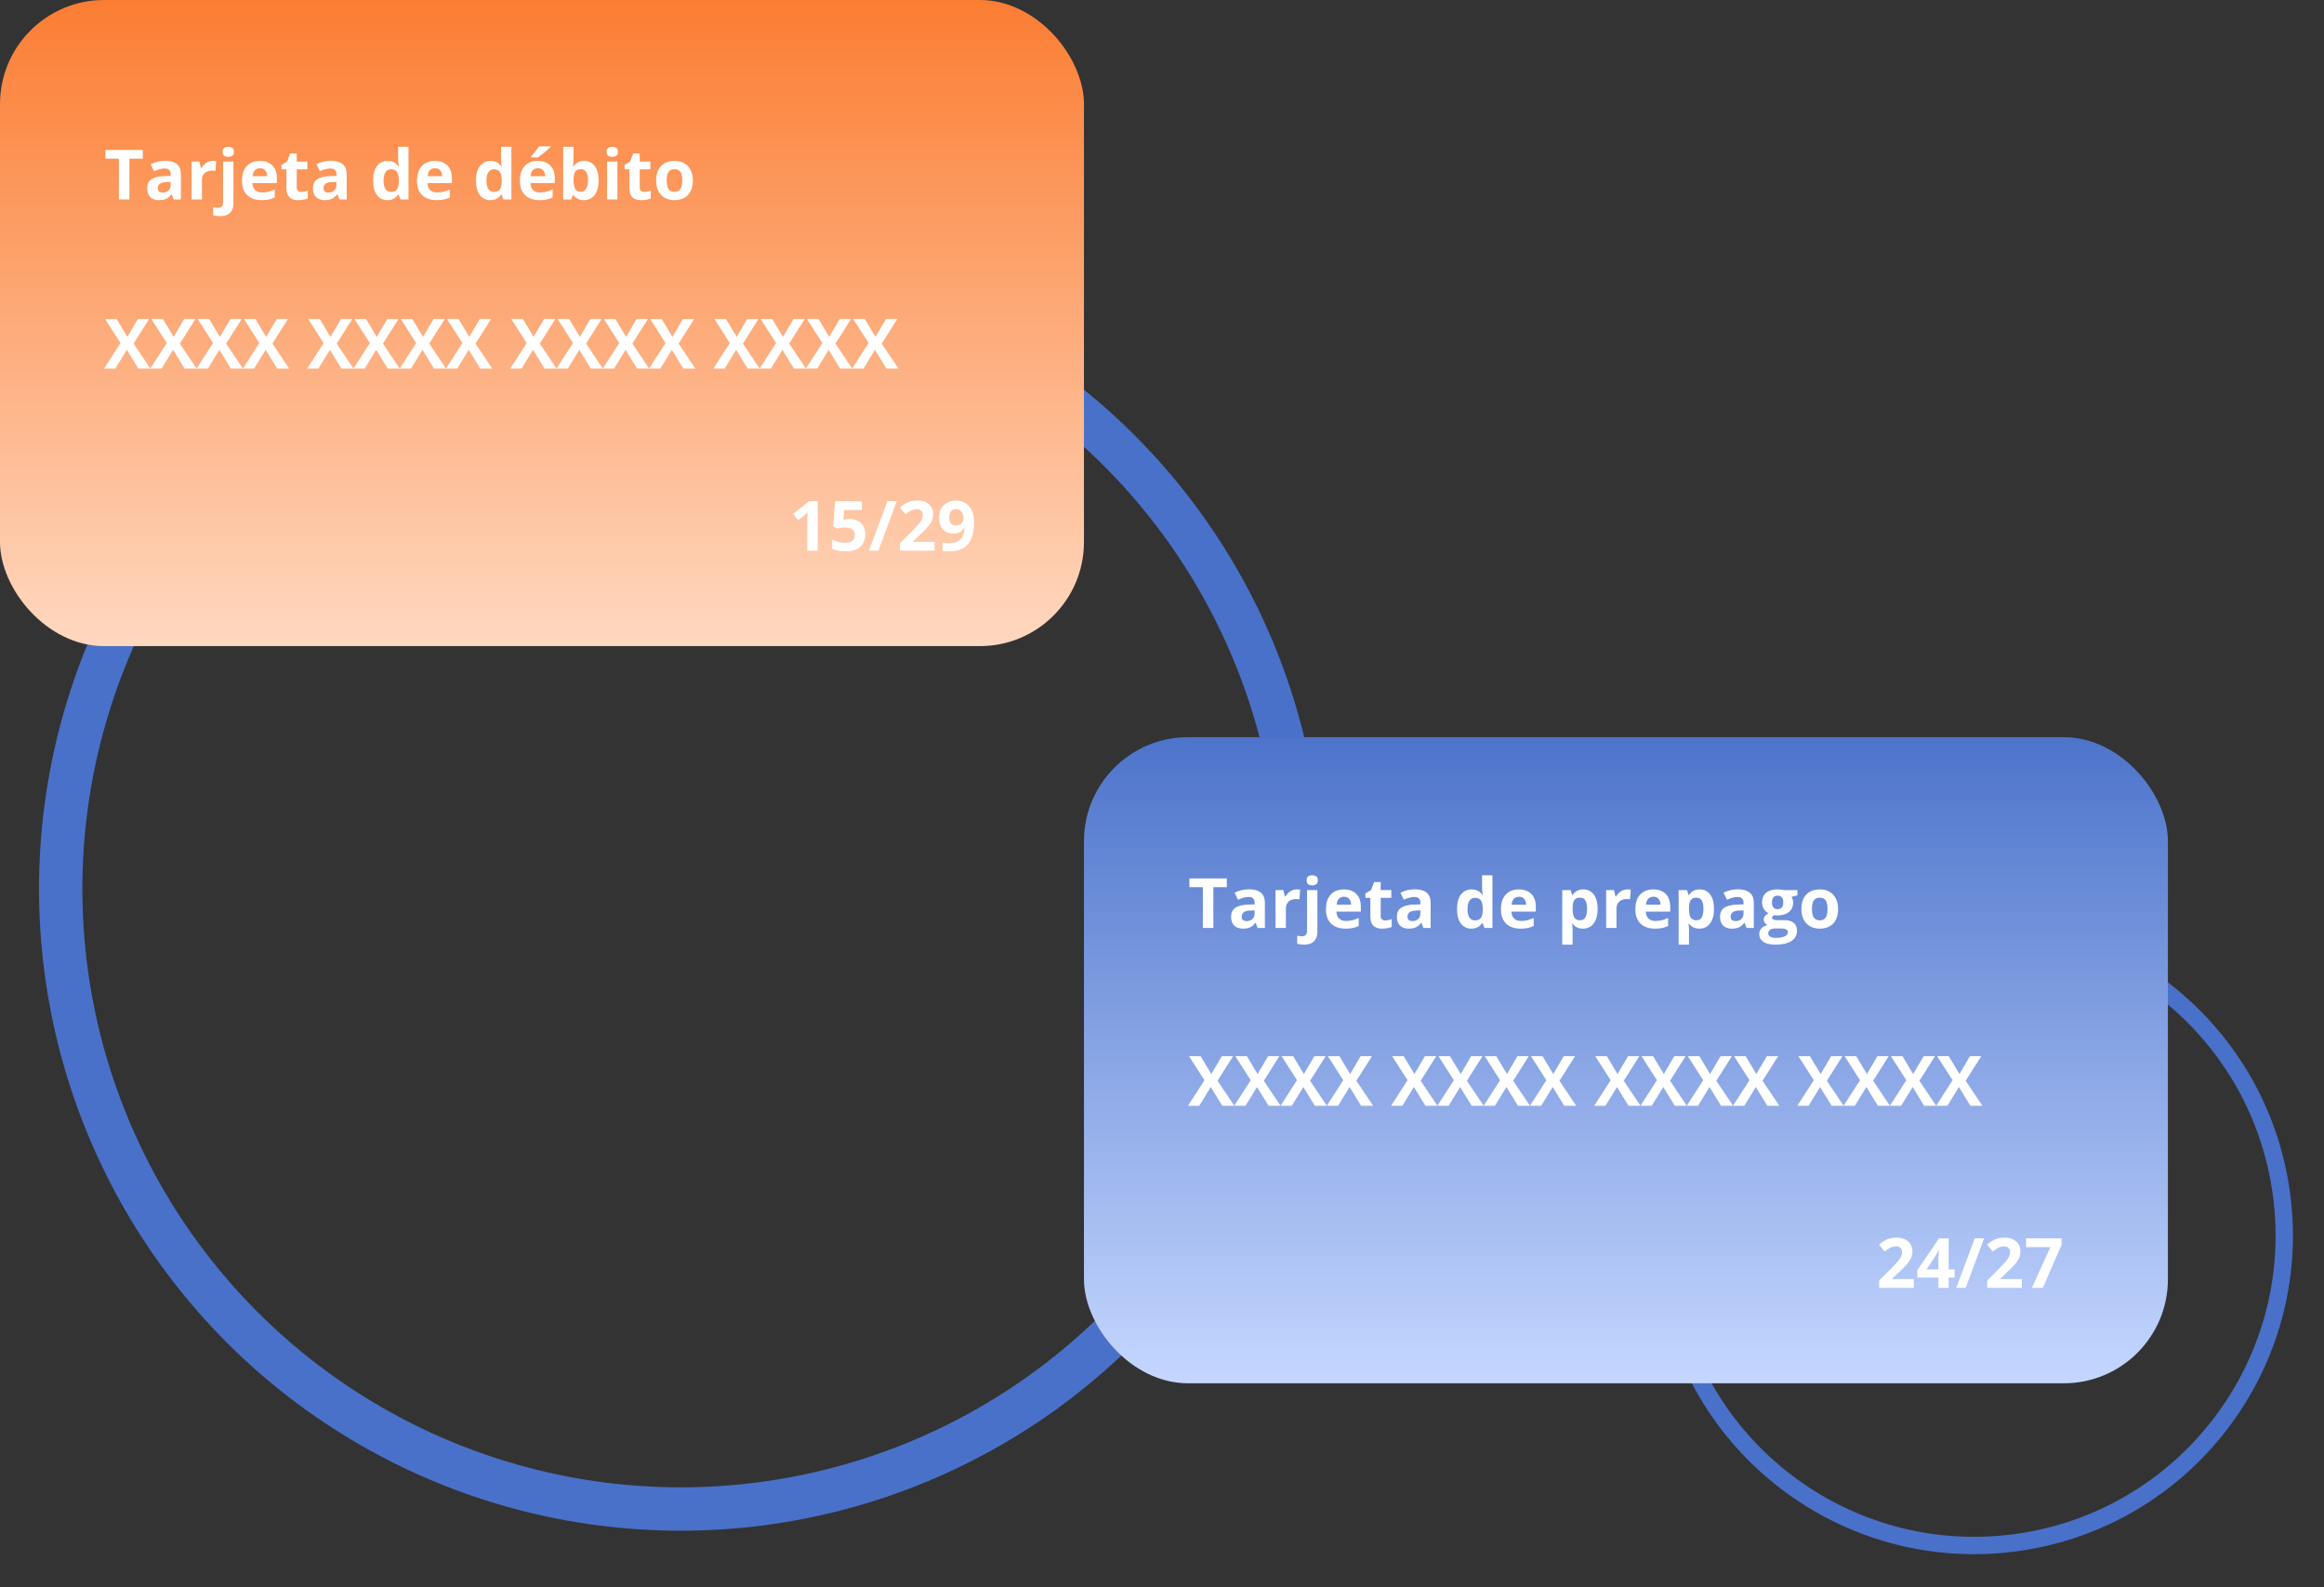 <svg width="536" height="366" viewBox="0 0 536 366" fill="none" xmlns="http://www.w3.org/2000/svg">
<rect x="0" y="0" width="536" height="366" fill="#333333" stroke="none"/>
<circle cx="157" cy="205" r="143" stroke="#4971C9" stroke-width="10"/>
<path d="M384.465 294.374C389.693 333.513 425.659 361.003 464.798 355.775C503.936 350.547 531.426 314.581 526.198 275.442C520.97 236.304 485.004 208.814 445.866 214.042" stroke="#4971C9" stroke-width="4" stroke-linecap="round"/>
<rect width="250" height="149" rx="24" fill="url(#paint0_linear_21_9)"/>
<path d="M34.672 85H31.906L29.25 80.68L26.594 85H24L27.789 79.109L24.242 73.578H26.914L29.375 77.688L31.789 73.578H34.398L30.812 79.242L34.672 85ZM45.344 85H42.578L39.922 80.68L37.266 85H34.672L38.461 79.109L34.914 73.578H37.586L40.047 77.688L42.461 73.578H45.07L41.484 79.242L45.344 85ZM56.016 85H53.25L50.594 80.68L47.938 85H45.344L49.133 79.109L45.586 73.578H48.258L50.719 77.688L53.133 73.578H55.742L52.156 79.242L56.016 85ZM66.688 85H63.922L61.266 80.68L58.609 85H56.016L59.805 79.109L56.258 73.578H58.93L61.391 77.688L63.805 73.578H66.414L62.828 79.242L66.688 85ZM81.516 85H78.75L76.094 80.68L73.438 85H70.844L74.633 79.109L71.086 73.578H73.758L76.219 77.688L78.633 73.578H81.242L77.656 79.242L81.516 85ZM92.188 85H89.422L86.766 80.68L84.109 85H81.516L85.305 79.109L81.758 73.578H84.43L86.891 77.688L89.305 73.578H91.914L88.328 79.242L92.188 85ZM102.859 85H100.094L97.438 80.68L94.781 85H92.188L95.977 79.109L92.43 73.578H95.102L97.562 77.688L99.977 73.578H102.586L99 79.242L102.859 85ZM113.531 85H110.766L108.109 80.68L105.453 85H102.859L106.648 79.109L103.102 73.578H105.773L108.234 77.688L110.648 73.578H113.258L109.672 79.242L113.531 85ZM128.359 85H125.594L122.938 80.68L120.281 85H117.688L121.477 79.109L117.93 73.578H120.602L123.062 77.688L125.477 73.578H128.086L124.5 79.242L128.359 85ZM139.031 85H136.266L133.609 80.68L130.953 85H128.359L132.148 79.109L128.602 73.578H131.273L133.734 77.688L136.148 73.578H138.758L135.172 79.242L139.031 85ZM149.703 85H146.938L144.281 80.68L141.625 85H139.031L142.82 79.109L139.273 73.578H141.945L144.406 77.688L146.82 73.578H149.43L145.844 79.242L149.703 85ZM160.375 85H157.609L154.953 80.68L152.297 85H149.703L153.492 79.109L149.945 73.578H152.617L155.078 77.688L157.492 73.578H160.102L156.516 79.242L160.375 85ZM175.203 85H172.438L169.781 80.68L167.125 85H164.531L168.32 79.109L164.773 73.578H167.445L169.906 77.688L172.32 73.578H174.93L171.344 79.242L175.203 85ZM185.875 85H183.109L180.453 80.68L177.797 85H175.203L178.992 79.109L175.445 73.578H178.117L180.578 77.688L182.992 73.578H185.602L182.016 79.242L185.875 85ZM196.547 85H193.781L191.125 80.68L188.469 85H185.875L189.664 79.109L186.117 73.578H188.789L191.25 77.688L193.664 73.578H196.273L192.688 79.242L196.547 85ZM207.219 85H204.453L201.797 80.68L199.141 85H196.547L200.336 79.109L196.789 73.578H199.461L201.922 77.688L204.336 73.578H206.945L203.359 79.242L207.219 85Z" fill="white"/>
<path d="M188.609 127H186.195V120.391C186.195 120.208 186.198 119.984 186.203 119.719C186.208 119.448 186.216 119.172 186.227 118.891C186.237 118.604 186.247 118.346 186.258 118.117C186.201 118.185 186.083 118.302 185.906 118.469C185.734 118.63 185.573 118.776 185.422 118.906L184.109 119.961L182.945 118.508L186.625 115.578H188.609V127ZM195.953 119.703C196.651 119.703 197.271 119.836 197.812 120.102C198.359 120.367 198.789 120.758 199.102 121.273C199.414 121.789 199.57 122.424 199.57 123.18C199.57 124.003 199.398 124.714 199.055 125.312C198.716 125.906 198.208 126.362 197.531 126.68C196.859 126.997 196.021 127.156 195.016 127.156C194.417 127.156 193.852 127.104 193.32 127C192.794 126.901 192.333 126.747 191.938 126.539V124.453C192.333 124.661 192.807 124.839 193.359 124.984C193.917 125.125 194.44 125.195 194.93 125.195C195.409 125.195 195.812 125.133 196.141 125.008C196.469 124.878 196.716 124.68 196.883 124.414C197.055 124.143 197.141 123.799 197.141 123.383C197.141 122.826 196.953 122.398 196.578 122.102C196.203 121.805 195.628 121.656 194.852 121.656C194.555 121.656 194.245 121.685 193.922 121.742C193.604 121.799 193.339 121.857 193.125 121.914L192.164 121.398L192.594 115.578H198.789V117.625H194.711L194.5 119.867C194.677 119.831 194.87 119.794 195.078 119.758C195.286 119.721 195.578 119.703 195.953 119.703ZM206.844 115.578L202.586 127H200.422L204.68 115.578H206.844ZM215.547 127H207.562V125.32L210.43 122.422C211.008 121.828 211.471 121.333 211.82 120.938C212.174 120.536 212.43 120.172 212.586 119.844C212.747 119.516 212.828 119.164 212.828 118.789C212.828 118.336 212.701 117.997 212.445 117.773C212.195 117.544 211.859 117.43 211.438 117.43C210.995 117.43 210.565 117.531 210.148 117.734C209.732 117.938 209.297 118.227 208.844 118.602L207.531 117.047C207.859 116.766 208.206 116.5 208.57 116.25C208.94 116 209.367 115.799 209.852 115.648C210.341 115.492 210.927 115.414 211.609 115.414C212.359 115.414 213.003 115.549 213.539 115.82C214.081 116.091 214.497 116.461 214.789 116.93C215.081 117.393 215.227 117.919 215.227 118.508C215.227 119.138 215.102 119.714 214.852 120.234C214.602 120.755 214.237 121.271 213.758 121.781C213.284 122.292 212.711 122.857 212.039 123.477L210.57 124.859V124.969H215.547V127ZM224.656 120.453C224.656 121.109 224.607 121.76 224.508 122.406C224.414 123.052 224.247 123.661 224.008 124.234C223.768 124.802 223.432 125.307 223 125.75C222.568 126.188 222.018 126.531 221.352 126.781C220.685 127.031 219.878 127.156 218.93 127.156C218.706 127.156 218.443 127.146 218.141 127.125C217.839 127.109 217.589 127.083 217.391 127.047V125.109C217.599 125.161 217.82 125.203 218.055 125.234C218.289 125.26 218.526 125.273 218.766 125.273C219.719 125.273 220.453 125.122 220.969 124.82C221.49 124.518 221.854 124.099 222.062 123.562C222.276 123.026 222.398 122.406 222.43 121.703H222.336C222.185 121.953 222.005 122.18 221.797 122.383C221.594 122.581 221.333 122.74 221.016 122.859C220.698 122.974 220.294 123.031 219.805 123.031C219.154 123.031 218.586 122.891 218.102 122.609C217.622 122.323 217.25 121.911 216.984 121.375C216.724 120.833 216.594 120.18 216.594 119.414C216.594 118.586 216.75 117.878 217.062 117.289C217.38 116.695 217.831 116.24 218.414 115.922C218.997 115.604 219.685 115.445 220.477 115.445C221.06 115.445 221.604 115.547 222.109 115.75C222.615 115.948 223.057 116.253 223.438 116.664C223.823 117.076 224.122 117.596 224.336 118.227C224.549 118.857 224.656 119.599 224.656 120.453ZM220.523 117.383C220.055 117.383 219.672 117.544 219.375 117.867C219.078 118.19 218.93 118.695 218.93 119.383C218.93 119.935 219.057 120.372 219.312 120.695C219.568 121.018 219.956 121.18 220.477 121.18C220.836 121.18 221.148 121.102 221.414 120.945C221.68 120.784 221.885 120.583 222.031 120.344C222.182 120.099 222.258 119.849 222.258 119.594C222.258 119.328 222.221 119.065 222.148 118.805C222.076 118.544 221.966 118.307 221.82 118.094C221.674 117.88 221.492 117.708 221.273 117.578C221.06 117.448 220.81 117.383 220.523 117.383Z" fill="white"/>
<path d="M29.844 46H27.422V36.594H24.32V34.578H32.945V36.594H29.844V46ZM38.094 37.086C39.266 37.086 40.164 37.341 40.789 37.852C41.414 38.362 41.727 39.138 41.727 40.18V46H40.062L39.602 44.812H39.539C39.289 45.125 39.034 45.38 38.773 45.578C38.513 45.776 38.214 45.922 37.875 46.016C37.536 46.109 37.125 46.156 36.641 46.156C36.125 46.156 35.661 46.057 35.25 45.859C34.844 45.661 34.523 45.359 34.289 44.953C34.055 44.542 33.938 44.021 33.938 43.391C33.938 42.464 34.263 41.781 34.914 41.344C35.565 40.901 36.542 40.656 37.844 40.609L39.359 40.562V40.18C39.359 39.721 39.24 39.385 39 39.172C38.76 38.958 38.427 38.852 38 38.852C37.578 38.852 37.164 38.911 36.758 39.031C36.352 39.151 35.945 39.302 35.539 39.484L34.75 37.875C35.214 37.63 35.732 37.438 36.305 37.297C36.883 37.156 37.479 37.086 38.094 37.086ZM39.359 41.953L38.438 41.984C37.667 42.005 37.13 42.143 36.828 42.398C36.531 42.654 36.383 42.99 36.383 43.406C36.383 43.771 36.49 44.031 36.703 44.188C36.917 44.339 37.195 44.414 37.539 44.414C38.05 44.414 38.479 44.263 38.828 43.961C39.182 43.659 39.359 43.229 39.359 42.672V41.953ZM49.062 37.102C49.182 37.102 49.32 37.109 49.477 37.125C49.638 37.135 49.768 37.151 49.867 37.172L49.688 39.406C49.609 39.38 49.497 39.362 49.352 39.352C49.211 39.336 49.089 39.328 48.984 39.328C48.677 39.328 48.378 39.367 48.086 39.445C47.8 39.523 47.542 39.651 47.312 39.828C47.083 40 46.901 40.229 46.766 40.516C46.635 40.797 46.57 41.143 46.57 41.555V46H44.188V37.266H45.992L46.344 38.734H46.461C46.633 38.438 46.846 38.167 47.102 37.922C47.362 37.672 47.656 37.474 47.984 37.328C48.318 37.177 48.677 37.102 49.062 37.102ZM50.75 49.844C50.479 49.844 50.198 49.823 49.906 49.781C49.615 49.745 49.372 49.7 49.18 49.648V47.773C49.372 47.825 49.555 47.862 49.727 47.883C49.893 47.909 50.083 47.922 50.297 47.922C50.62 47.922 50.893 47.831 51.117 47.648C51.341 47.471 51.453 47.12 51.453 46.594V37.266H53.836V46.945C53.836 47.477 53.734 47.961 53.531 48.398C53.328 48.841 53 49.193 52.547 49.453C52.094 49.714 51.495 49.844 50.75 49.844ZM51.352 35.008C51.352 34.56 51.477 34.255 51.727 34.094C51.982 33.927 52.289 33.844 52.648 33.844C53.003 33.844 53.307 33.927 53.562 34.094C53.818 34.255 53.945 34.56 53.945 35.008C53.945 35.45 53.818 35.758 53.562 35.93C53.307 36.096 53.003 36.18 52.648 36.18C52.289 36.18 51.982 36.096 51.727 35.93C51.477 35.758 51.352 35.45 51.352 35.008ZM59.945 37.102C60.753 37.102 61.448 37.258 62.031 37.57C62.615 37.878 63.065 38.325 63.383 38.914C63.7 39.503 63.859 40.221 63.859 41.07V42.227H58.227C58.253 42.898 58.453 43.427 58.828 43.812C59.208 44.193 59.734 44.383 60.406 44.383C60.964 44.383 61.474 44.325 61.938 44.211C62.401 44.096 62.878 43.925 63.367 43.695V45.539C62.935 45.753 62.482 45.909 62.008 46.008C61.539 46.107 60.969 46.156 60.297 46.156C59.422 46.156 58.646 45.995 57.969 45.672C57.297 45.349 56.768 44.857 56.383 44.195C56.003 43.534 55.812 42.7 55.812 41.695C55.812 40.675 55.984 39.825 56.328 39.148C56.677 38.466 57.161 37.956 57.781 37.617C58.401 37.273 59.122 37.102 59.945 37.102ZM59.961 38.797C59.497 38.797 59.112 38.945 58.805 39.242C58.503 39.539 58.328 40.005 58.281 40.641H61.625C61.62 40.286 61.555 39.971 61.43 39.695C61.31 39.419 61.128 39.2 60.883 39.039C60.643 38.878 60.336 38.797 59.961 38.797ZM69.477 44.258C69.737 44.258 69.99 44.232 70.234 44.18C70.484 44.128 70.732 44.062 70.977 43.984V45.758C70.721 45.872 70.404 45.966 70.023 46.039C69.648 46.117 69.237 46.156 68.789 46.156C68.268 46.156 67.799 46.073 67.383 45.906C66.971 45.734 66.646 45.44 66.406 45.023C66.172 44.602 66.055 44.016 66.055 43.266V39.055H64.914V38.047L66.227 37.25L66.914 35.406H68.438V37.266H70.883V39.055H68.438V43.266C68.438 43.599 68.531 43.849 68.719 44.016C68.912 44.177 69.164 44.258 69.477 44.258ZM76.328 37.086C77.5 37.086 78.398 37.341 79.023 37.852C79.648 38.362 79.961 39.138 79.961 40.18V46H78.297L77.836 44.812H77.773C77.523 45.125 77.268 45.38 77.008 45.578C76.747 45.776 76.448 45.922 76.109 46.016C75.771 46.109 75.359 46.156 74.875 46.156C74.359 46.156 73.896 46.057 73.484 45.859C73.078 45.661 72.758 45.359 72.523 44.953C72.289 44.542 72.172 44.021 72.172 43.391C72.172 42.464 72.497 41.781 73.148 41.344C73.799 40.901 74.776 40.656 76.078 40.609L77.594 40.562V40.18C77.594 39.721 77.474 39.385 77.234 39.172C76.995 38.958 76.662 38.852 76.234 38.852C75.812 38.852 75.398 38.911 74.992 39.031C74.586 39.151 74.18 39.302 73.773 39.484L72.984 37.875C73.448 37.63 73.966 37.438 74.539 37.297C75.117 37.156 75.713 37.086 76.328 37.086ZM77.594 41.953L76.672 41.984C75.901 42.005 75.365 42.143 75.062 42.398C74.766 42.654 74.617 42.99 74.617 43.406C74.617 43.771 74.724 44.031 74.938 44.188C75.151 44.339 75.43 44.414 75.773 44.414C76.284 44.414 76.713 44.263 77.062 43.961C77.417 43.659 77.594 43.229 77.594 42.672V41.953ZM89.344 46.156C88.37 46.156 87.576 45.776 86.961 45.016C86.352 44.25 86.047 43.128 86.047 41.648C86.047 40.154 86.357 39.023 86.977 38.258C87.596 37.487 88.406 37.102 89.406 37.102C89.823 37.102 90.19 37.159 90.508 37.273C90.826 37.388 91.099 37.542 91.328 37.734C91.562 37.927 91.76 38.143 91.922 38.383H92C91.969 38.216 91.93 37.971 91.883 37.648C91.841 37.32 91.82 36.984 91.82 36.641V33.844H94.211V46H92.383L91.922 44.867H91.82C91.669 45.107 91.479 45.325 91.25 45.523C91.026 45.716 90.758 45.87 90.445 45.984C90.133 46.099 89.766 46.156 89.344 46.156ZM90.18 44.258C90.831 44.258 91.289 44.065 91.555 43.68C91.826 43.289 91.969 42.703 91.984 41.922V41.664C91.984 40.815 91.854 40.167 91.594 39.719C91.333 39.266 90.849 39.039 90.141 39.039C89.615 39.039 89.203 39.266 88.906 39.719C88.609 40.172 88.461 40.825 88.461 41.68C88.461 42.534 88.609 43.177 88.906 43.609C89.208 44.042 89.633 44.258 90.18 44.258ZM100.305 37.102C101.112 37.102 101.807 37.258 102.391 37.57C102.974 37.878 103.424 38.325 103.742 38.914C104.06 39.503 104.219 40.221 104.219 41.07V42.227H98.586C98.612 42.898 98.812 43.427 99.188 43.812C99.568 44.193 100.094 44.383 100.766 44.383C101.323 44.383 101.833 44.325 102.297 44.211C102.76 44.096 103.237 43.925 103.727 43.695V45.539C103.294 45.753 102.841 45.909 102.367 46.008C101.898 46.107 101.328 46.156 100.656 46.156C99.781 46.156 99.005 45.995 98.328 45.672C97.656 45.349 97.128 44.857 96.742 44.195C96.362 43.534 96.172 42.7 96.172 41.695C96.172 40.675 96.344 39.825 96.688 39.148C97.037 38.466 97.521 37.956 98.141 37.617C98.76 37.273 99.482 37.102 100.305 37.102ZM100.32 38.797C99.857 38.797 99.471 38.945 99.164 39.242C98.862 39.539 98.688 40.005 98.641 40.641H101.984C101.979 40.286 101.914 39.971 101.789 39.695C101.669 39.419 101.487 39.2 101.242 39.039C101.003 38.878 100.695 38.797 100.32 38.797ZM113.078 46.156C112.104 46.156 111.31 45.776 110.695 45.016C110.086 44.25 109.781 43.128 109.781 41.648C109.781 40.154 110.091 39.023 110.711 38.258C111.331 37.487 112.141 37.102 113.141 37.102C113.557 37.102 113.924 37.159 114.242 37.273C114.56 37.388 114.833 37.542 115.062 37.734C115.297 37.927 115.495 38.143 115.656 38.383H115.734C115.703 38.216 115.664 37.971 115.617 37.648C115.576 37.32 115.555 36.984 115.555 36.641V33.844H117.945V46H116.117L115.656 44.867H115.555C115.404 45.107 115.214 45.325 114.984 45.523C114.76 45.716 114.492 45.87 114.18 45.984C113.867 46.099 113.5 46.156 113.078 46.156ZM113.914 44.258C114.565 44.258 115.023 44.065 115.289 43.68C115.56 43.289 115.703 42.703 115.719 41.922V41.664C115.719 40.815 115.589 40.167 115.328 39.719C115.068 39.266 114.583 39.039 113.875 39.039C113.349 39.039 112.938 39.266 112.641 39.719C112.344 40.172 112.195 40.825 112.195 41.68C112.195 42.534 112.344 43.177 112.641 43.609C112.943 44.042 113.367 44.258 113.914 44.258ZM124.039 37.102C124.846 37.102 125.542 37.258 126.125 37.57C126.708 37.878 127.159 38.325 127.477 38.914C127.794 39.503 127.953 40.221 127.953 41.07V42.227H122.32C122.346 42.898 122.547 43.427 122.922 43.812C123.302 44.193 123.828 44.383 124.5 44.383C125.057 44.383 125.568 44.325 126.031 44.211C126.495 44.096 126.971 43.925 127.461 43.695V45.539C127.029 45.753 126.576 45.909 126.102 46.008C125.633 46.107 125.062 46.156 124.391 46.156C123.516 46.156 122.74 45.995 122.062 45.672C121.391 45.349 120.862 44.857 120.477 44.195C120.096 43.534 119.906 42.7 119.906 41.695C119.906 40.675 120.078 39.825 120.422 39.148C120.771 38.466 121.255 37.956 121.875 37.617C122.495 37.273 123.216 37.102 124.039 37.102ZM124.055 38.797C123.591 38.797 123.206 38.945 122.898 39.242C122.596 39.539 122.422 40.005 122.375 40.641H125.719C125.714 40.286 125.648 39.971 125.523 39.695C125.404 39.419 125.221 39.2 124.977 39.039C124.737 38.878 124.43 38.797 124.055 38.797ZM126.992 33.742V33.906C126.841 34.052 126.643 34.232 126.398 34.445C126.154 34.659 125.891 34.883 125.609 35.117C125.328 35.346 125.052 35.568 124.781 35.781C124.51 35.99 124.273 36.164 124.07 36.305H122.484V36.094C122.656 35.896 122.854 35.661 123.078 35.391C123.307 35.115 123.534 34.831 123.758 34.539C123.982 34.247 124.169 33.982 124.32 33.742H126.992ZM132.273 33.844V36.672C132.273 37 132.263 37.325 132.242 37.648C132.227 37.971 132.206 38.221 132.18 38.398H132.273C132.503 38.039 132.815 37.734 133.211 37.484C133.607 37.229 134.12 37.102 134.75 37.102C135.729 37.102 136.523 37.484 137.133 38.25C137.742 39.016 138.047 40.138 138.047 41.617C138.047 42.612 137.906 43.448 137.625 44.125C137.344 44.797 136.951 45.305 136.445 45.648C135.94 45.987 135.354 46.156 134.688 46.156C134.047 46.156 133.542 46.042 133.172 45.812C132.802 45.583 132.503 45.325 132.273 45.039H132.109L131.711 46H129.891V33.844H132.273ZM133.984 39.008C133.568 39.008 133.237 39.094 132.992 39.266C132.747 39.438 132.568 39.695 132.453 40.039C132.344 40.383 132.284 40.818 132.273 41.344V41.602C132.273 42.45 132.398 43.102 132.648 43.555C132.898 44.003 133.354 44.227 134.016 44.227C134.505 44.227 134.893 44 135.18 43.547C135.471 43.094 135.617 42.44 135.617 41.586C135.617 40.732 135.471 40.089 135.18 39.656C134.888 39.224 134.49 39.008 133.984 39.008ZM142.398 37.266V46H140.016V37.266H142.398ZM141.211 33.844C141.565 33.844 141.87 33.927 142.125 34.094C142.38 34.255 142.508 34.56 142.508 35.008C142.508 35.45 142.38 35.758 142.125 35.93C141.87 36.096 141.565 36.18 141.211 36.18C140.852 36.18 140.544 36.096 140.289 35.93C140.039 35.758 139.914 35.45 139.914 35.008C139.914 34.56 140.039 34.255 140.289 34.094C140.544 33.927 140.852 33.844 141.211 33.844ZM148.586 44.258C148.846 44.258 149.099 44.232 149.344 44.18C149.594 44.128 149.841 44.062 150.086 43.984V45.758C149.831 45.872 149.513 45.966 149.133 46.039C148.758 46.117 148.346 46.156 147.898 46.156C147.378 46.156 146.909 46.073 146.492 45.906C146.081 45.734 145.755 45.44 145.516 45.023C145.281 44.602 145.164 44.016 145.164 43.266V39.055H144.023V38.047L145.336 37.25L146.023 35.406H147.547V37.266H149.992V39.055H147.547V43.266C147.547 43.599 147.641 43.849 147.828 44.016C148.021 44.177 148.273 44.258 148.586 44.258ZM159.797 41.617C159.797 42.346 159.698 42.992 159.5 43.555C159.307 44.117 159.023 44.594 158.648 44.984C158.279 45.37 157.831 45.661 157.305 45.859C156.784 46.057 156.195 46.156 155.539 46.156C154.924 46.156 154.359 46.057 153.844 45.859C153.333 45.661 152.888 45.37 152.508 44.984C152.133 44.594 151.841 44.117 151.633 43.555C151.43 42.992 151.328 42.346 151.328 41.617C151.328 40.648 151.5 39.828 151.844 39.156C152.188 38.484 152.677 37.974 153.312 37.625C153.948 37.276 154.706 37.102 155.586 37.102C156.404 37.102 157.128 37.276 157.758 37.625C158.393 37.974 158.891 38.484 159.25 39.156C159.615 39.828 159.797 40.648 159.797 41.617ZM153.758 41.617C153.758 42.19 153.82 42.672 153.945 43.062C154.07 43.453 154.266 43.747 154.531 43.945C154.797 44.143 155.143 44.242 155.57 44.242C155.992 44.242 156.333 44.143 156.594 43.945C156.859 43.747 157.052 43.453 157.172 43.062C157.297 42.672 157.359 42.19 157.359 41.617C157.359 41.039 157.297 40.56 157.172 40.18C157.052 39.794 156.859 39.505 156.594 39.312C156.328 39.12 155.982 39.023 155.555 39.023C154.924 39.023 154.466 39.24 154.18 39.672C153.898 40.104 153.758 40.753 153.758 41.617Z" fill="white"/>
<rect x="250" y="170" width="250" height="149" rx="24" fill="url(#paint1_linear_21_9)"/>
<path d="M284.672 255H281.906L279.25 250.68L276.594 255H274L277.789 249.109L274.242 243.578H276.914L279.375 247.688L281.789 243.578H284.398L280.812 249.242L284.672 255ZM295.344 255H292.578L289.922 250.68L287.266 255H284.672L288.461 249.109L284.914 243.578H287.586L290.047 247.688L292.461 243.578H295.07L291.484 249.242L295.344 255ZM306.016 255H303.25L300.594 250.68L297.938 255H295.344L299.133 249.109L295.586 243.578H298.258L300.719 247.688L303.133 243.578H305.742L302.156 249.242L306.016 255ZM316.688 255H313.922L311.266 250.68L308.609 255H306.016L309.805 249.109L306.258 243.578H308.93L311.391 247.688L313.805 243.578H316.414L312.828 249.242L316.688 255ZM331.516 255H328.75L326.094 250.68L323.438 255H320.844L324.633 249.109L321.086 243.578H323.758L326.219 247.688L328.633 243.578H331.242L327.656 249.242L331.516 255ZM342.188 255H339.422L336.766 250.68L334.109 255H331.516L335.305 249.109L331.758 243.578H334.43L336.891 247.688L339.305 243.578H341.914L338.328 249.242L342.188 255ZM352.859 255H350.094L347.438 250.68L344.781 255H342.188L345.977 249.109L342.43 243.578H345.102L347.562 247.688L349.977 243.578H352.586L349 249.242L352.859 255ZM363.531 255H360.766L358.109 250.68L355.453 255H352.859L356.648 249.109L353.102 243.578H355.773L358.234 247.688L360.648 243.578H363.258L359.672 249.242L363.531 255ZM378.359 255H375.594L372.938 250.68L370.281 255H367.688L371.477 249.109L367.93 243.578H370.602L373.062 247.688L375.477 243.578H378.086L374.5 249.242L378.359 255ZM389.031 255H386.266L383.609 250.68L380.953 255H378.359L382.148 249.109L378.602 243.578H381.273L383.734 247.688L386.148 243.578H388.758L385.172 249.242L389.031 255ZM399.703 255H396.938L394.281 250.68L391.625 255H389.031L392.82 249.109L389.273 243.578H391.945L394.406 247.688L396.82 243.578H399.43L395.844 249.242L399.703 255ZM410.375 255H407.609L404.953 250.68L402.297 255H399.703L403.492 249.109L399.945 243.578H402.617L405.078 247.688L407.492 243.578H410.102L406.516 249.242L410.375 255ZM425.203 255H422.438L419.781 250.68L417.125 255H414.531L418.32 249.109L414.773 243.578H417.445L419.906 247.688L422.32 243.578H424.93L421.344 249.242L425.203 255ZM435.875 255H433.109L430.453 250.68L427.797 255H425.203L428.992 249.109L425.445 243.578H428.117L430.578 247.688L432.992 243.578H435.602L432.016 249.242L435.875 255ZM446.547 255H443.781L441.125 250.68L438.469 255H435.875L439.664 249.109L436.117 243.578H438.789L441.25 247.688L443.664 243.578H446.273L442.688 249.242L446.547 255ZM457.219 255H454.453L451.797 250.68L449.141 255H446.547L450.336 249.109L446.789 243.578H449.461L451.922 247.688L454.336 243.578H456.945L453.359 249.242L457.219 255Z" fill="white"/>
<path d="M441.391 297H433.406V295.32L436.273 292.422C436.852 291.828 437.315 291.333 437.664 290.938C438.018 290.536 438.273 290.172 438.43 289.844C438.591 289.516 438.672 289.164 438.672 288.789C438.672 288.336 438.544 287.997 438.289 287.773C438.039 287.544 437.703 287.43 437.281 287.43C436.839 287.43 436.409 287.531 435.992 287.734C435.576 287.938 435.141 288.227 434.688 288.602L433.375 287.047C433.703 286.766 434.049 286.5 434.414 286.25C434.784 286 435.211 285.799 435.695 285.648C436.185 285.492 436.771 285.414 437.453 285.414C438.203 285.414 438.846 285.549 439.383 285.82C439.924 286.091 440.341 286.461 440.633 286.93C440.924 287.393 441.07 287.919 441.07 288.508C441.07 289.138 440.945 289.714 440.695 290.234C440.445 290.755 440.081 291.271 439.602 291.781C439.128 292.292 438.555 292.857 437.883 293.477L436.414 294.859V294.969H441.391V297ZM450.805 294.633H449.43V297H447.07V294.633H442.195V292.953L447.203 285.578H449.43V292.758H450.805V294.633ZM447.07 292.758V290.82C447.07 290.638 447.073 290.422 447.078 290.172C447.089 289.922 447.099 289.672 447.109 289.422C447.12 289.172 447.13 288.951 447.141 288.758C447.156 288.56 447.167 288.422 447.172 288.344H447.109C447.01 288.557 446.906 288.766 446.797 288.969C446.688 289.167 446.56 289.375 446.414 289.594L444.32 292.758H447.07ZM457.609 285.578L453.352 297H451.188L455.445 285.578H457.609ZM466.312 297H458.328V295.32L461.195 292.422C461.773 291.828 462.237 291.333 462.586 290.938C462.94 290.536 463.195 290.172 463.352 289.844C463.513 289.516 463.594 289.164 463.594 288.789C463.594 288.336 463.466 287.997 463.211 287.773C462.961 287.544 462.625 287.43 462.203 287.43C461.76 287.43 461.331 287.531 460.914 287.734C460.497 287.938 460.062 288.227 459.609 288.602L458.297 287.047C458.625 286.766 458.971 286.5 459.336 286.25C459.706 286 460.133 285.799 460.617 285.648C461.107 285.492 461.693 285.414 462.375 285.414C463.125 285.414 463.768 285.549 464.305 285.82C464.846 286.091 465.263 286.461 465.555 286.93C465.846 287.393 465.992 287.919 465.992 288.508C465.992 289.138 465.867 289.714 465.617 290.234C465.367 290.755 465.003 291.271 464.523 291.781C464.049 292.292 463.477 292.857 462.805 293.477L461.336 294.859V294.969H466.312V297ZM468.617 297L472.906 287.609H467.273V285.578H475.469V287.094L471.148 297H468.617Z" fill="white"/>
<path d="M279.844 214H277.422V204.594H274.32V202.578H282.945V204.594H279.844V214ZM288.094 205.086C289.266 205.086 290.164 205.341 290.789 205.852C291.414 206.362 291.727 207.138 291.727 208.18V214H290.062L289.602 212.812H289.539C289.289 213.125 289.034 213.38 288.773 213.578C288.513 213.776 288.214 213.922 287.875 214.016C287.536 214.109 287.125 214.156 286.641 214.156C286.125 214.156 285.661 214.057 285.25 213.859C284.844 213.661 284.523 213.359 284.289 212.953C284.055 212.542 283.938 212.021 283.938 211.391C283.938 210.464 284.263 209.781 284.914 209.344C285.565 208.901 286.542 208.656 287.844 208.609L289.359 208.562V208.18C289.359 207.721 289.24 207.385 289 207.172C288.76 206.958 288.427 206.852 288 206.852C287.578 206.852 287.164 206.911 286.758 207.031C286.352 207.151 285.945 207.302 285.539 207.484L284.75 205.875C285.214 205.63 285.732 205.438 286.305 205.297C286.883 205.156 287.479 205.086 288.094 205.086ZM289.359 209.953L288.438 209.984C287.667 210.005 287.13 210.143 286.828 210.398C286.531 210.654 286.383 210.99 286.383 211.406C286.383 211.771 286.49 212.031 286.703 212.188C286.917 212.339 287.195 212.414 287.539 212.414C288.049 212.414 288.479 212.263 288.828 211.961C289.182 211.659 289.359 211.229 289.359 210.672V209.953ZM299.062 205.102C299.182 205.102 299.32 205.109 299.477 205.125C299.638 205.135 299.768 205.151 299.867 205.172L299.688 207.406C299.609 207.38 299.497 207.362 299.352 207.352C299.211 207.336 299.089 207.328 298.984 207.328C298.677 207.328 298.378 207.367 298.086 207.445C297.799 207.523 297.542 207.651 297.312 207.828C297.083 208 296.901 208.229 296.766 208.516C296.635 208.797 296.57 209.143 296.57 209.555V214H294.188V205.266H295.992L296.344 206.734H296.461C296.633 206.438 296.846 206.167 297.102 205.922C297.362 205.672 297.656 205.474 297.984 205.328C298.318 205.177 298.677 205.102 299.062 205.102ZM300.75 217.844C300.479 217.844 300.198 217.823 299.906 217.781C299.615 217.745 299.372 217.701 299.18 217.648V215.773C299.372 215.826 299.555 215.862 299.727 215.883C299.893 215.909 300.083 215.922 300.297 215.922C300.62 215.922 300.893 215.831 301.117 215.648C301.341 215.471 301.453 215.12 301.453 214.594V205.266H303.836V214.945C303.836 215.477 303.734 215.961 303.531 216.398C303.328 216.841 303 217.193 302.547 217.453C302.094 217.714 301.495 217.844 300.75 217.844ZM301.352 203.008C301.352 202.56 301.477 202.255 301.727 202.094C301.982 201.927 302.289 201.844 302.648 201.844C303.003 201.844 303.307 201.927 303.562 202.094C303.818 202.255 303.945 202.56 303.945 203.008C303.945 203.451 303.818 203.758 303.562 203.93C303.307 204.096 303.003 204.18 302.648 204.18C302.289 204.18 301.982 204.096 301.727 203.93C301.477 203.758 301.352 203.451 301.352 203.008ZM309.945 205.102C310.753 205.102 311.448 205.258 312.031 205.57C312.615 205.878 313.065 206.326 313.383 206.914C313.701 207.503 313.859 208.221 313.859 209.07V210.227H308.227C308.253 210.898 308.453 211.427 308.828 211.812C309.208 212.193 309.734 212.383 310.406 212.383C310.964 212.383 311.474 212.326 311.938 212.211C312.401 212.096 312.878 211.924 313.367 211.695V213.539C312.935 213.753 312.482 213.909 312.008 214.008C311.539 214.107 310.969 214.156 310.297 214.156C309.422 214.156 308.646 213.995 307.969 213.672C307.297 213.349 306.768 212.857 306.383 212.195C306.003 211.534 305.812 210.701 305.812 209.695C305.812 208.674 305.984 207.826 306.328 207.148C306.677 206.466 307.161 205.956 307.781 205.617C308.401 205.273 309.122 205.102 309.945 205.102ZM309.961 206.797C309.497 206.797 309.112 206.945 308.805 207.242C308.503 207.539 308.328 208.005 308.281 208.641H311.625C311.62 208.286 311.555 207.971 311.43 207.695C311.31 207.419 311.128 207.201 310.883 207.039C310.643 206.878 310.336 206.797 309.961 206.797ZM319.477 212.258C319.737 212.258 319.99 212.232 320.234 212.18C320.484 212.128 320.732 212.062 320.977 211.984V213.758C320.721 213.872 320.404 213.966 320.023 214.039C319.648 214.117 319.237 214.156 318.789 214.156C318.268 214.156 317.799 214.073 317.383 213.906C316.971 213.734 316.646 213.44 316.406 213.023C316.172 212.602 316.055 212.016 316.055 211.266V207.055H314.914V206.047L316.227 205.25L316.914 203.406H318.438V205.266H320.883V207.055H318.438V211.266C318.438 211.599 318.531 211.849 318.719 212.016C318.911 212.177 319.164 212.258 319.477 212.258ZM326.328 205.086C327.5 205.086 328.398 205.341 329.023 205.852C329.648 206.362 329.961 207.138 329.961 208.18V214H328.297L327.836 212.812H327.773C327.523 213.125 327.268 213.38 327.008 213.578C326.747 213.776 326.448 213.922 326.109 214.016C325.771 214.109 325.359 214.156 324.875 214.156C324.359 214.156 323.896 214.057 323.484 213.859C323.078 213.661 322.758 213.359 322.523 212.953C322.289 212.542 322.172 212.021 322.172 211.391C322.172 210.464 322.497 209.781 323.148 209.344C323.799 208.901 324.776 208.656 326.078 208.609L327.594 208.562V208.18C327.594 207.721 327.474 207.385 327.234 207.172C326.995 206.958 326.661 206.852 326.234 206.852C325.812 206.852 325.398 206.911 324.992 207.031C324.586 207.151 324.18 207.302 323.773 207.484L322.984 205.875C323.448 205.63 323.966 205.438 324.539 205.297C325.117 205.156 325.714 205.086 326.328 205.086ZM327.594 209.953L326.672 209.984C325.901 210.005 325.365 210.143 325.062 210.398C324.766 210.654 324.617 210.99 324.617 211.406C324.617 211.771 324.724 212.031 324.938 212.188C325.151 212.339 325.43 212.414 325.773 212.414C326.284 212.414 326.714 212.263 327.062 211.961C327.417 211.659 327.594 211.229 327.594 210.672V209.953ZM339.344 214.156C338.37 214.156 337.576 213.776 336.961 213.016C336.352 212.25 336.047 211.128 336.047 209.648C336.047 208.154 336.357 207.023 336.977 206.258C337.596 205.487 338.406 205.102 339.406 205.102C339.823 205.102 340.19 205.159 340.508 205.273C340.826 205.388 341.099 205.542 341.328 205.734C341.562 205.927 341.76 206.143 341.922 206.383H342C341.969 206.216 341.93 205.971 341.883 205.648C341.841 205.32 341.82 204.984 341.82 204.641V201.844H344.211V214H342.383L341.922 212.867H341.82C341.669 213.107 341.479 213.326 341.25 213.523C341.026 213.716 340.758 213.87 340.445 213.984C340.133 214.099 339.766 214.156 339.344 214.156ZM340.18 212.258C340.831 212.258 341.289 212.065 341.555 211.68C341.826 211.289 341.969 210.703 341.984 209.922V209.664C341.984 208.815 341.854 208.167 341.594 207.719C341.333 207.266 340.849 207.039 340.141 207.039C339.615 207.039 339.203 207.266 338.906 207.719C338.609 208.172 338.461 208.826 338.461 209.68C338.461 210.534 338.609 211.177 338.906 211.609C339.208 212.042 339.633 212.258 340.18 212.258ZM350.305 205.102C351.112 205.102 351.807 205.258 352.391 205.57C352.974 205.878 353.424 206.326 353.742 206.914C354.06 207.503 354.219 208.221 354.219 209.07V210.227H348.586C348.612 210.898 348.812 211.427 349.188 211.812C349.568 212.193 350.094 212.383 350.766 212.383C351.323 212.383 351.833 212.326 352.297 212.211C352.76 212.096 353.237 211.924 353.727 211.695V213.539C353.294 213.753 352.841 213.909 352.367 214.008C351.898 214.107 351.328 214.156 350.656 214.156C349.781 214.156 349.005 213.995 348.328 213.672C347.656 213.349 347.128 212.857 346.742 212.195C346.362 211.534 346.172 210.701 346.172 209.695C346.172 208.674 346.344 207.826 346.688 207.148C347.036 206.466 347.521 205.956 348.141 205.617C348.76 205.273 349.482 205.102 350.305 205.102ZM350.32 206.797C349.857 206.797 349.471 206.945 349.164 207.242C348.862 207.539 348.688 208.005 348.641 208.641H351.984C351.979 208.286 351.914 207.971 351.789 207.695C351.669 207.419 351.487 207.201 351.242 207.039C351.003 206.878 350.695 206.797 350.32 206.797ZM365.172 205.102C366.156 205.102 366.951 205.484 367.555 206.25C368.164 207.016 368.469 208.138 368.469 209.617C368.469 210.607 368.326 211.44 368.039 212.117C367.753 212.789 367.357 213.297 366.852 213.641C366.346 213.984 365.766 214.156 365.109 214.156C364.688 214.156 364.326 214.104 364.023 214C363.721 213.891 363.464 213.753 363.25 213.586C363.036 213.414 362.852 213.232 362.695 213.039H362.57C362.612 213.247 362.643 213.461 362.664 213.68C362.685 213.898 362.695 214.112 362.695 214.32V217.844H360.312V205.266H362.25L362.586 206.398H362.695C362.852 206.164 363.042 205.948 363.266 205.75C363.49 205.552 363.758 205.396 364.07 205.281C364.388 205.161 364.755 205.102 365.172 205.102ZM364.406 207.008C363.99 207.008 363.659 207.094 363.414 207.266C363.169 207.438 362.99 207.695 362.875 208.039C362.766 208.383 362.706 208.818 362.695 209.344V209.602C362.695 210.164 362.747 210.641 362.852 211.031C362.961 211.422 363.141 211.719 363.391 211.922C363.646 212.125 363.995 212.227 364.438 212.227C364.802 212.227 365.102 212.125 365.336 211.922C365.57 211.719 365.745 211.422 365.859 211.031C365.979 210.635 366.039 210.154 366.039 209.586C366.039 208.732 365.906 208.089 365.641 207.656C365.375 207.224 364.964 207.008 364.406 207.008ZM375.312 205.102C375.432 205.102 375.57 205.109 375.727 205.125C375.888 205.135 376.018 205.151 376.117 205.172L375.938 207.406C375.859 207.38 375.747 207.362 375.602 207.352C375.461 207.336 375.339 207.328 375.234 207.328C374.927 207.328 374.628 207.367 374.336 207.445C374.049 207.523 373.792 207.651 373.562 207.828C373.333 208 373.151 208.229 373.016 208.516C372.885 208.797 372.82 209.143 372.82 209.555V214H370.438V205.266H372.242L372.594 206.734H372.711C372.883 206.438 373.096 206.167 373.352 205.922C373.612 205.672 373.906 205.474 374.234 205.328C374.568 205.177 374.927 205.102 375.312 205.102ZM381.305 205.102C382.112 205.102 382.807 205.258 383.391 205.57C383.974 205.878 384.424 206.326 384.742 206.914C385.06 207.503 385.219 208.221 385.219 209.07V210.227H379.586C379.612 210.898 379.812 211.427 380.188 211.812C380.568 212.193 381.094 212.383 381.766 212.383C382.323 212.383 382.833 212.326 383.297 212.211C383.76 212.096 384.237 211.924 384.727 211.695V213.539C384.294 213.753 383.841 213.909 383.367 214.008C382.898 214.107 382.328 214.156 381.656 214.156C380.781 214.156 380.005 213.995 379.328 213.672C378.656 213.349 378.128 212.857 377.742 212.195C377.362 211.534 377.172 210.701 377.172 209.695C377.172 208.674 377.344 207.826 377.688 207.148C378.036 206.466 378.521 205.956 379.141 205.617C379.76 205.273 380.482 205.102 381.305 205.102ZM381.32 206.797C380.857 206.797 380.471 206.945 380.164 207.242C379.862 207.539 379.688 208.005 379.641 208.641H382.984C382.979 208.286 382.914 207.971 382.789 207.695C382.669 207.419 382.487 207.201 382.242 207.039C382.003 206.878 381.695 206.797 381.32 206.797ZM392.016 205.102C393 205.102 393.794 205.484 394.398 206.25C395.008 207.016 395.312 208.138 395.312 209.617C395.312 210.607 395.169 211.44 394.883 212.117C394.596 212.789 394.201 213.297 393.695 213.641C393.19 213.984 392.609 214.156 391.953 214.156C391.531 214.156 391.169 214.104 390.867 214C390.565 213.891 390.307 213.753 390.094 213.586C389.88 213.414 389.695 213.232 389.539 213.039H389.414C389.456 213.247 389.487 213.461 389.508 213.68C389.529 213.898 389.539 214.112 389.539 214.32V217.844H387.156V205.266H389.094L389.43 206.398H389.539C389.695 206.164 389.885 205.948 390.109 205.75C390.333 205.552 390.602 205.396 390.914 205.281C391.232 205.161 391.599 205.102 392.016 205.102ZM391.25 207.008C390.833 207.008 390.503 207.094 390.258 207.266C390.013 207.438 389.833 207.695 389.719 208.039C389.609 208.383 389.549 208.818 389.539 209.344V209.602C389.539 210.164 389.591 210.641 389.695 211.031C389.805 211.422 389.984 211.719 390.234 211.922C390.49 212.125 390.839 212.227 391.281 212.227C391.646 212.227 391.945 212.125 392.18 211.922C392.414 211.719 392.589 211.422 392.703 211.031C392.823 210.635 392.883 210.154 392.883 209.586C392.883 208.732 392.75 208.089 392.484 207.656C392.219 207.224 391.807 207.008 391.25 207.008ZM400.859 205.086C402.031 205.086 402.93 205.341 403.555 205.852C404.18 206.362 404.492 207.138 404.492 208.18V214H402.828L402.367 212.812H402.305C402.055 213.125 401.799 213.38 401.539 213.578C401.279 213.776 400.979 213.922 400.641 214.016C400.302 214.109 399.891 214.156 399.406 214.156C398.891 214.156 398.427 214.057 398.016 213.859C397.609 213.661 397.289 213.359 397.055 212.953C396.82 212.542 396.703 212.021 396.703 211.391C396.703 210.464 397.029 209.781 397.68 209.344C398.331 208.901 399.307 208.656 400.609 208.609L402.125 208.562V208.18C402.125 207.721 402.005 207.385 401.766 207.172C401.526 206.958 401.193 206.852 400.766 206.852C400.344 206.852 399.93 206.911 399.523 207.031C399.117 207.151 398.711 207.302 398.305 207.484L397.516 205.875C397.979 205.63 398.497 205.438 399.07 205.297C399.648 205.156 400.245 205.086 400.859 205.086ZM402.125 209.953L401.203 209.984C400.432 210.005 399.896 210.143 399.594 210.398C399.297 210.654 399.148 210.99 399.148 211.406C399.148 211.771 399.255 212.031 399.469 212.188C399.682 212.339 399.961 212.414 400.305 212.414C400.815 212.414 401.245 212.263 401.594 211.961C401.948 211.659 402.125 211.229 402.125 210.672V209.953ZM409.508 217.844C408.289 217.844 407.357 217.63 406.711 217.203C406.07 216.781 405.75 216.188 405.75 215.422C405.75 214.896 405.914 214.456 406.242 214.102C406.57 213.747 407.052 213.495 407.688 213.344C407.443 213.24 407.229 213.07 407.047 212.836C406.865 212.596 406.773 212.344 406.773 212.078C406.773 211.745 406.87 211.469 407.062 211.25C407.255 211.026 407.534 210.807 407.898 210.594C407.44 210.396 407.076 210.078 406.805 209.641C406.539 209.203 406.406 208.688 406.406 208.094C406.406 207.458 406.544 206.919 406.82 206.477C407.102 206.029 407.508 205.688 408.039 205.453C408.576 205.219 409.227 205.102 409.992 205.102C410.154 205.102 410.341 205.112 410.555 205.133C410.768 205.154 410.964 205.177 411.141 205.203C411.323 205.229 411.445 205.25 411.508 205.266H414.555V206.477L413.188 206.828C413.312 207.021 413.406 207.227 413.469 207.445C413.531 207.664 413.562 207.896 413.562 208.141C413.562 209.078 413.234 209.81 412.578 210.336C411.927 210.857 411.021 211.117 409.859 211.117C409.583 211.102 409.323 211.081 409.078 211.055C408.958 211.148 408.867 211.247 408.805 211.352C408.742 211.456 408.711 211.565 408.711 211.68C408.711 211.794 408.758 211.891 408.852 211.969C408.951 212.042 409.096 212.099 409.289 212.141C409.487 212.177 409.732 212.195 410.023 212.195H411.508C412.466 212.195 413.195 212.401 413.695 212.812C414.201 213.224 414.453 213.828 414.453 214.625C414.453 215.646 414.026 216.438 413.172 217C412.323 217.562 411.102 217.844 409.508 217.844ZM409.609 216.289C410.177 216.289 410.664 216.234 411.07 216.125C411.482 216.021 411.797 215.87 412.016 215.672C412.234 215.479 412.344 215.247 412.344 214.977C412.344 214.758 412.279 214.583 412.148 214.453C412.023 214.328 411.831 214.24 411.57 214.188C411.315 214.135 410.987 214.109 410.586 214.109H409.352C409.06 214.109 408.797 214.156 408.562 214.25C408.333 214.344 408.151 214.474 408.016 214.641C407.88 214.812 407.812 215.01 407.812 215.234C407.812 215.562 407.969 215.82 408.281 216.008C408.599 216.195 409.042 216.289 409.609 216.289ZM409.992 209.664C410.44 209.664 410.768 209.526 410.977 209.25C411.185 208.974 411.289 208.599 411.289 208.125C411.289 207.599 411.18 207.206 410.961 206.945C410.747 206.68 410.424 206.547 409.992 206.547C409.555 206.547 409.227 206.68 409.008 206.945C408.789 207.206 408.68 207.599 408.68 208.125C408.68 208.599 408.786 208.974 409 209.25C409.219 209.526 409.549 209.664 409.992 209.664ZM423.938 209.617C423.938 210.346 423.839 210.992 423.641 211.555C423.448 212.117 423.164 212.594 422.789 212.984C422.419 213.37 421.971 213.661 421.445 213.859C420.924 214.057 420.336 214.156 419.68 214.156C419.065 214.156 418.5 214.057 417.984 213.859C417.474 213.661 417.029 213.37 416.648 212.984C416.273 212.594 415.982 212.117 415.773 211.555C415.57 210.992 415.469 210.346 415.469 209.617C415.469 208.648 415.641 207.828 415.984 207.156C416.328 206.484 416.818 205.974 417.453 205.625C418.089 205.276 418.846 205.102 419.727 205.102C420.544 205.102 421.268 205.276 421.898 205.625C422.534 205.974 423.031 206.484 423.391 207.156C423.755 207.828 423.938 208.648 423.938 209.617ZM417.898 209.617C417.898 210.19 417.961 210.672 418.086 211.062C418.211 211.453 418.406 211.747 418.672 211.945C418.938 212.143 419.284 212.242 419.711 212.242C420.133 212.242 420.474 212.143 420.734 211.945C421 211.747 421.193 211.453 421.312 211.062C421.438 210.672 421.5 210.19 421.5 209.617C421.5 209.039 421.438 208.56 421.312 208.18C421.193 207.794 421 207.505 420.734 207.312C420.469 207.12 420.122 207.023 419.695 207.023C419.065 207.023 418.607 207.24 418.32 207.672C418.039 208.104 417.898 208.753 417.898 209.617Z" fill="white"/>
<defs>
<linearGradient id="paint0_linear_21_9" x1="125" y1="0" x2="125" y2="149" gradientUnits="userSpaceOnUse">
<stop stop-color="#FB7D32"/>
<stop offset="1" stop-color="#FFD8C0"/>
</linearGradient>
<linearGradient id="paint1_linear_21_9" x1="375" y1="170" x2="375" y2="319" gradientUnits="userSpaceOnUse">
<stop stop-color="#4D74CB"/>
<stop offset="1" stop-color="#C5D7FF"/>
</linearGradient>
</defs>
</svg>